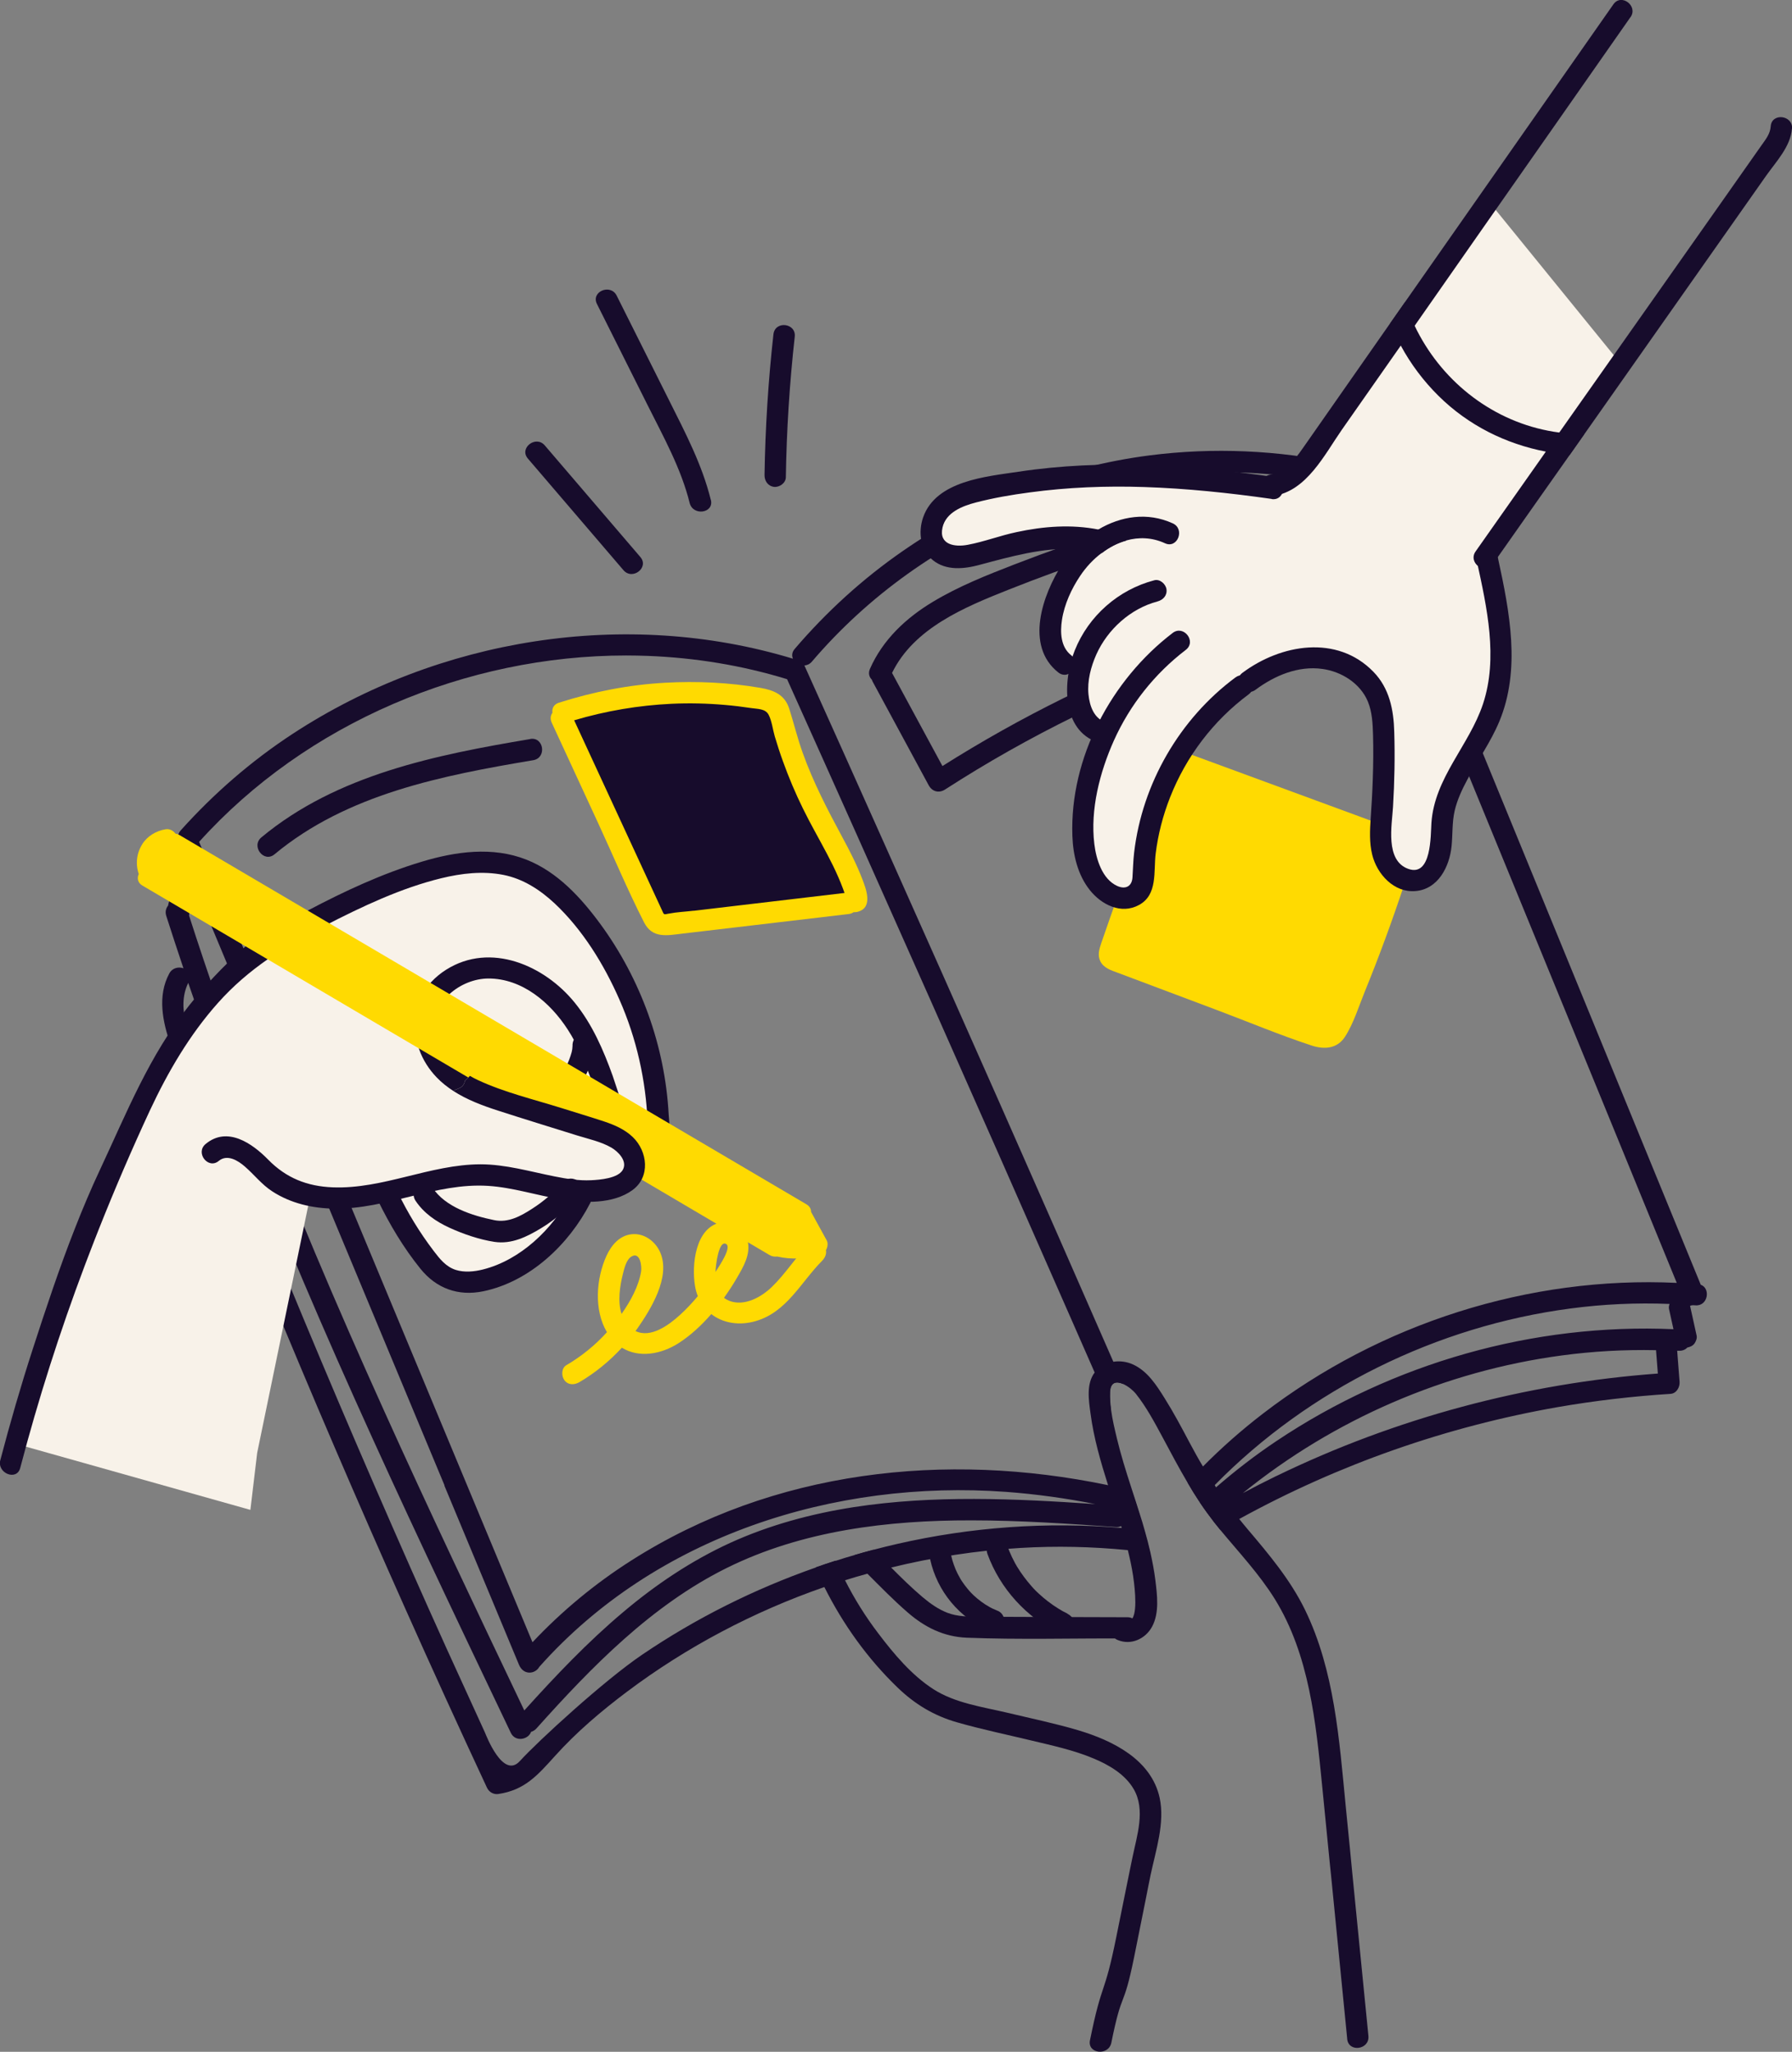 <?xml version="1.0" encoding="UTF-8"?> <svg xmlns="http://www.w3.org/2000/svg" id="Layer_2" data-name="Layer 2" viewBox="0 0 217.07 248.48"><rect x="0" y="0" width="217.07" height="248.48" fill="#808080" stroke="none"/><defs><style> .cls-1 { fill: #f8f2e9; } .cls-1, .cls-2, .cls-3 { stroke-width: 0px; } .cls-2 { fill: #170c2c; } .cls-3 { fill: #ffda01; } </style></defs><g id="_Layer_" data-name="&amp;lt;Layer&amp;gt;"><path class="cls-2" d="m147.48,77.7c-2.51-2.85-4.28-6.29-4.97-10.03-.29-1.54-.16-3.66-1.77-4.51-1.63-.86-3.93.34-5.52.85-4.16,1.32-8.27,2.77-12.33,4.34-3.38,1.31-6.76,2.65-9.87,4.52-3.27,1.96-6.09,4.6-7.64,8.13-.23.53-.09.99.22,1.3.02.07.05.13.08.2,2.27,4.2,4.54,8.4,6.81,12.59.42.78,1.24,1,1.99.52,10.16-6.56,21.08-11.89,32.48-15.93.76-.27,1.06-1.38.52-1.99Zm-39.42,3.79c2.64-5.43,8.8-7.97,14.09-10.07,3.6-1.43,7.24-2.76,10.91-3.99,1.9-.64,3.8-1.3,5.74-1.83.36-.1.56-.25.77.02.15.2.12.77.15,1,.1.83.24,1.65.44,2.47.76,3.2,2.17,6.2,4.15,8.82-10.55,3.87-20.65,8.86-30.15,14.86-2.03-3.76-4.07-7.52-6.1-11.27Z"></path><path class="cls-3" d="m168.46,105.33l-1.48-3.09c1.03-.3,1.43-1.99.15-2.46-7.89-2.9-15.77-5.8-23.66-8.7-1.22-.45-2.06.92-1.63,1.82-.87,1.8-2.82,6.14-2.65,8.36.22,2.84.87,4.59-.44,5.68-.54.45-1.08.75-1.53.95-.61-.4-1.49-.35-1.79.53-.68,1.94-1.38,3.87-2.04,5.82-.24.72-.46,1.43-.11,2.16.41.84,1.32,1.11,2.13,1.41,3.97,1.49,7.95,2.99,11.92,4.48,3.84,1.44,7.66,3.05,11.56,4.33,1.53.5,3.09.39,4.03-1.06,1.05-1.63,1.67-3.68,2.4-5.47,1.74-4.26,3.32-8.58,4.77-12.94.38-1.15-.78-2.03-1.63-1.81Z"></path><path class="cls-2" d="m163.19,246.89c-.61-6.14-1.21-12.27-1.82-18.41-.1-.95-.18-1.9-.29-2.85-.3-3.11-.61-6.22-.92-9.32-.76-7.71-1.56-15.91-5.73-22.65-1.89-3.04-4.34-5.64-6.61-8.38-.25-.3-.5-.61-.74-.92-.62-.8-1.21-1.61-1.76-2.44-.54-.82-1.01-1.58-1.46-2.36-1.08-1.82-2.06-3.69-3.07-5.57-.96-1.78-1.94-3.62-3.2-5.2-.33-.41-.93-.91-1.53-1.18-.79-.35-1.54-.28-1.59.98-.03.7.03,1.42.12,2.15.16,1.2.45,2.4.72,3.52.47,1.95,1.07,3.87,1.69,5.78.05.16.1.31.15.47.31.96.63,1.92.93,2.89.21.64.4,1.28.58,1.93.26.89.49,1.8.7,2.71.24,1.09.45,2.19.59,3.3.22,1.82.51,3.98-.4,5.66-.8,1.47-2.53,2.27-4.13,1.62-.12-.04-.22-.1-.31-.17-1.1-.8-.17-2.82,1.25-2.24.36.15.62.05.8-.21.72-1.04.17-4.63.09-5.2-.16-1.04-.38-2.06-.63-3.07-.22-.9-.47-1.78-.74-2.66-.02-.07-.03-.14-.06-.21-.08-.25-.16-.51-.23-.76-.44-1.4-.91-2.8-1.36-4.22-.9-2.85-1.74-5.72-2.13-8.69-.22-1.61-.54-3.62.51-4.99.09-.13.19-.25.31-.36.54-.52,1.23-.82,1.95-.93.81-.13,1.67,0,2.4.34,1.74.81,2.82,2.5,3.8,4.07,1.1,1.75,2.07,3.58,3.04,5.41.53.99,1.06,1.96,1.63,2.9.46.77.93,1.52,1.43,2.26.04.09.1.18.16.27.87,1.31,1.81,2.59,2.82,3.84.29.37.61.74.92,1.12,2.63,3.1,5.23,6.18,7.02,9.85,3.57,7.35,4.14,15.74,4.92,23.75.17,1.71.34,3.43.51,5.14.09,1,.2,2,.29,3,.65,6.57,1.3,13.13,1.95,19.7.16,1.66-2.4,2.03-2.57.37Z"></path><path class="cls-2" d="m136.28,198.42c-6.38-.03-12.8.16-19.17-.09-2.78-.11-5.09-1.26-7.16-3.06-1.7-1.47-3.29-3.1-4.89-4.7-.42-.42-.84-.85-1.26-1.26-.26-.26-.32-.64-.25-1,.74-.22,1.5-.43,2.26-.63.74.74,1.44,1.44,2.14,2.15,1.24,1.25,2.49,2.47,3.82,3.6.92.77,1.89,1.46,3.01,1.89,1.22.46,2.54.46,3.83.47,5.99.03,11.97.04,17.96.06,1.68,0,1.36,2.59-.29,2.59Z"></path><path class="cls-2" d="m139.36,227.11c0,.08-.03.15-.04.22-.16.8-.33,1.61-.48,2.41-.48,2.4-.97,4.82-1.45,7.22-1.36,6.7-1.42,3.72-2.77,10.42-.34,1.63-2.92,1.34-2.59-.29,1.5-7.4,1.7-5.11,3.19-12.52.42-2.05.83-4.11,1.25-6.17.18-.9.36-1.8.55-2.7.05-.26.1-.51.16-.77.54-2.64,1.61-5.77.14-8.28-1.05-1.79-2.98-2.91-4.84-3.69-2.42-1.02-5-1.57-7.54-2.18-2.99-.72-6.03-1.35-9-2.2-2.79-.79-5.14-2.21-7.22-4.22-3.63-3.5-6.61-7.66-8.87-12.18-.31-.64-.62-1.29-.91-1.94-.06-.16-.1-.3-.11-.44.79-.28,1.58-.54,2.38-.8.04.07.09.15.12.22.32.72.66,1.43,1.02,2.13,1.15,2.28,2.5,4.44,4.05,6.47,1.88,2.48,4.02,5.04,6.66,6.74,2.62,1.69,5.97,2.15,8.94,2.85,2.87.69,5.79,1.29,8.62,2.13,4.17,1.25,8.83,3.54,9.85,8.17.66,3.03-.47,6.39-1.1,9.37Z"></path><path class="cls-2" d="m120.82,195.06c-.19-.08-.38-.16-.57-.25-.1-.05-.2-.1-.3-.15-.43-.24-.76-.45-1.08-.69-.33-.24-.65-.51-.95-.79-.18-.18-.26-.26-.27-.27-.14-.15-.28-.3-.41-.46-.27-.32-.51-.65-.74-.99-.05-.08-.1-.16-.15-.24-.16-.28-.26-.46-.35-.64-.18-.35-.33-.72-.46-1.09-.06-.17-.11-.34-.17-.51.03.08-.05-.17-.05-.19-.03-.11-.05-.22-.08-.33-.14-.66-.75-1.23-1.47-1.1-.65.12-1.25.76-1.1,1.47.84,3.86,3.55,7.16,7.22,8.65.63.26,1.46-.08,1.68-.74.23-.67-.06-1.41-.74-1.68Z"></path><path class="cls-2" d="m129.32,195.42c-.52-.26-.64-.32-1.14-.63-.43-.27-.84-.55-1.24-.86-.38-.29-.75-.6-1.1-.93-.08-.08-.17-.16-.25-.23.16.15-.14-.14-.14-.14-.18-.18-.35-.36-.51-.55-.65-.74-1.24-1.53-1.75-2.37-.07-.11-.11-.19-.24-.42-.13-.24-.25-.49-.37-.73-.22-.46-.41-.92-.58-1.39-.24-.66-1.08-.95-1.7-.69-.68.28-.93,1.04-.69,1.7,1.54,4.23,4.74,7.7,8.76,9.68.63.31,1.44-.12,1.68-.74.27-.7-.1-1.37-.74-1.68Z"></path><path class="cls-2" d="m135.87,185.04c-9.08-.78-18.29-.1-27.18,1.93-.97.22-1.93.46-2.88.71.74.74,1.44,1.44,2.14,2.15,5.15-1.26,10.41-2.07,15.69-2.38,4.33-.26,8.67-.16,12.97.26-.22-.9-.47-1.78-.74-2.66Zm70.15-29.45c-5.91-14.39-11.81-28.81-17.72-43.21l-17.79-43.37c-1.24-3.03-2.48-6.06-3.73-9.09-.41-1.01-.82-2.02-1.25-3.04-1.03-.28-2.07-.53-3.11-.74-7.59-1.63-15.46-1.98-23.18-.99-10.71,1.38-21,5.42-29.87,11.57-4.86,3.36-9.26,7.37-13.1,11.86-.35.4-.37.83-.22,1.19-20.28-6.15-42.9-2.47-60.57,9.08-5.03,3.29-9.58,7.24-13.59,11.71-.42.47-.38.97-.13,1.36-.15.29-.18.65-.02,1.04.46,1.1.92,2.2,1.38,3.3-.28.03-.48.12-.66.26-.75.47-1.3,1.18-1.7,1.96-.2.37-.32.77-.4,1.19-.26.32-.38.76-.22,1.25.67,2.12,1.38,4.23,2.08,6.34-.59-.21-1.35-.06-1.72.64-1.46,2.72-.8,5.85.16,8.61,1.12,3.25,2.48,6.44,3.75,9.64,2.59,6.55,5.22,13.08,7.91,19.59,5.39,13.09,10.98,26.1,16.75,39.02,3.24,7.27,6.55,14.51,9.91,21.72.24.53.79.86,1.37.78,3.2-.47,4.75-2.25,6.87-4.6,2.61-2.9,5.58-5.42,8.73-7.79,7.23-5.43,15.32-9.69,23.86-12.66.83-.29,1.66-.56,2.5-.82.9-.29,1.81-.55,2.72-.8.95-.28,1.91-.53,2.88-.75,5.15-1.26,10.41-2.07,15.69-2.38,4.33-.26,8.67-.16,12.97.26.92.1,1.83.2,2.74.32-.21-.91-.44-1.82-.7-2.71-.93-.11-1.85-.21-2.78-.28-9.08-.78-18.29-.1-27.18,1.93-.97.22-1.93.46-2.88.71-.76.2-1.51.41-2.26.63-.79.22-1.57.47-2.35.72-.8.25-1.59.52-2.38.8-7.41,2.6-14.49,6.13-21,10.55-4.63,3.14-12.63,10.48-14.81,12.88-2.05,2.26-4.11-3.19-4.23-3.46-1.55-3.38-3.1-6.77-4.64-10.16-2.96-6.54-5.86-13.11-8.72-19.7-5.83-13.42-11.45-26.92-16.88-40.5-1.41-3.54-2.81-7.08-4.2-10.61-1.16-2.99-3.04-6.65-1.5-9.81,3.6,10.54,7.6,20.95,11.88,31.24,5.35,12.87,11.12,25.56,17.03,38.17,3.36,7.15,6.76,14.27,10.16,21.4.56,1.18,2.14.82,2.46-.11.22-.06.45-.19.64-.4,6.7-7.48,13.95-14.93,23.07-19.45,9.17-4.54,19.53-5.78,29.65-5.76,5.84,0,11.68.4,17.5.81.22.02.42-.02.58-.1.74-.27,1-1.19.71-1.84.52.13,1.04.26,1.55.4-.29-.97-.61-1.93-.93-2.89-.97-.23-1.95-.45-2.92-.65-19.64-4.09-40.5-1.83-57.71,9.13-4.39,2.79-8.41,6.12-11.97,9.9-10.41-25-20.84-50-31.25-75.01-3.05-7.3-6.09-14.61-9.13-21.92,12.98-14.41,32.39-22.57,51.72-22.57.87,0,1.76.02,2.63.05,5.72.22,11.39,1.14,16.87,2.82,11.65,25.9,23.17,51.85,34.58,77.86.88,2.02,1.77,4.04,2.66,6.06.67,1.52,1.33,3.04,1.99,4.56-.1-.73-.15-1.44-.12-2.15.05-1.25.8-1.32,1.59-.98-.4-.91-.8-1.82-1.19-2.72-9.11-20.84-18.3-41.63-27.59-62.4-3.26-7.3-6.53-14.59-9.82-21.89.32-.02.64-.16.9-.46,13.75-16.1,34.89-24.66,55.96-22.65,3.14.3,6.25.83,9.32,1.57,4.09,9.98,8.18,19.96,12.28,29.95l17.79,43.36c3.14,7.67,6.28,15.34,9.42,23-17.9-.85-35.94,4.92-50.15,15.85-2.55,1.96-4.97,4.09-7.24,6.38-.63.64-1.25,1.29-1.87,1.95.45.78.92,1.54,1.42,2.29.61-.68,1.24-1.34,1.88-1.99,11.46-11.66,26.9-19.25,43.1-21.38,3.98-.53,7.98-.71,11.99-.55-.08.2-.11.41-.07.61l.54,2.45c-16.97-.75-34,4.1-48.1,13.55-2.55,1.7-4.98,3.58-7.3,5.59-.67.58-1.34,1.18-2,1.79.55.83,1.14,1.64,1.76,2.44.24.31.49.61.74.92.76-.45,1.53-.88,2.31-1.31,12-6.6,25.1-11.19,38.6-13.55,4.51-.78,9.07-1.31,13.63-1.6.74-.05,1.15-.82,1.1-1.47-.1-1.25-.19-2.51-.29-3.75.07,0,.14,0,.22,0,.43.02.77-.14,1.01-.39.35-.07.68-.22.88-.51.18-.28.32-.63.24-.96l-.79-3.58c.19-.09.42-.08.64-.06,1.53.13,1.9-2.08.62-2.51Zm-152.2,24.3c3.02,7.23,6.03,14.46,9.04,21.7.57,1.37,2,1.12,2.46.28,14.09-15.86,35.74-22.72,56.56-21.2,3.63.27,7.23.77,10.8,1.48-9.75-.67-19.6-1.12-29.28.37-5.14.8-10.22,2.17-14.96,4.33-4.69,2.15-9.01,5.05-12.94,8.37-4.32,3.63-8.21,7.73-11.99,11.92-5.76-12.08-11.51-24.16-17.02-36.37-5.73-12.69-11.2-25.5-16.12-38.53-2.66-7.06-5.16-14.18-7.47-21.37,0-.07.03-.13.02-.21,0-.21.03-.42.07-.61.06-.2.14-.4.23-.59.1-.16.22-.31.34-.46.17-.16.35-.3.55-.43,9.92,23.76,19.84,47.54,29.74,71.32Zm100.76-1.13c-1.36.66-2.7,1.35-4.03,2.06,11.04-8.95,24.51-14.78,38.62-16.67,3.79-.51,7.6-.72,11.43-.64.07.94.14,1.89.22,2.83-16.01,1.17-31.79,5.41-46.23,12.42Z"></path><path class="cls-1" d="m31.15,175.96l6.43-31.13s1.11,1.63,4.06.97,4.92-1.64,4.92-1.64c0,0,4.59,10.33,9.34,10.82,4.75.49,10.49-3.44,12.13-6.23,1.64-2.79,2.21-4,2.21-4,0,0,3.37.72,5-1.08,1.64-1.8,4.59-5.08,4.59-5.08,0,0-.16-11.8-3.28-17.7-3.11-5.9-8.69-16.39-15.57-16.55-6.88-.16-21.8,5.57-27.7,9.67-5.9,4.1-11.64,9.51-17.37,23.11-5.74,13.6-14.1,37.7-14.1,37.7l28.52,8.03.82-6.88Z"></path><path class="cls-1" d="m73.46,143.64c-2.08.56-4.21.27-6.27-.25-2.4-.61-4.67-1.32-7.17-1.41-2.47-.1-4.95.09-7.4.3-1.93.17-3.85.42-5.77.72-.05.27-.2.52-.43.7-2.49,1.83-5.56,1.96-8.41,1.12-.14,0-.28,0-.42,0-.46-.02-.76-.21-.93-.48-.16-.07-.33-.14-.48-.21-1.45-.67-2.85-1.46-3.56-2.95-.61-1.29-.64-2.84-.35-4.21.6-2.85,2.46-5.34,4.87-6.93,2.7-1.78,5.91-2.59,9.09-2.91,1.59-.16,3.12-.08,4.54.73.4.23.77.52,1.12.81.51-.48,1.34-.61,1.87.12,1.36,1.88,3.1,3.46,5.16,4.53,2.21,1.16,4.58,1.59,7.06,1.78,2.37.19,4.77.26,7.07.93,1.73.51,3.77,1.71,4.1,3.66.37,2.15-1.92,3.48-3.67,3.94Z"></path><path class="cls-3" d="m99.8,150.88c-.38-.5-1.33-.73-1.82-.23-1.62,1.63-2.84,3.62-4.49,5.21-1.28,1.23-3.31,2.37-5.13,1.68-.25-.1-.47-.22-.66-.37.56-.79,1.09-1.59,1.55-2.39.8-1.37,1.71-2.88,1.31-4.53-.36-1.44-1.68-2.5-3.2-2.22-3.14.58-3.6,5.18-3.17,7.71.07.44.19.85.34,1.23-.68.81-1.4,1.58-2.17,2.28-1.33,1.21-3.54,2.85-5.38,1.94.07-.09.14-.18.21-.28,1.65-2.37,4.07-6.26,2.79-9.23-.59-1.36-1.96-2.38-3.48-2.21-1.47.16-2.45,1.34-3.03,2.6-1.26,2.75-1.55,6.58.05,9.26-1.42,1.58-3.08,2.92-4.92,4-.61.36-.61,1.31-.23,1.82.47.62,1.22.58,1.82.23,1.91-1.12,3.64-2.54,5.14-4.17,2.06,1.27,4.75.82,6.9-.57,1.44-.93,2.75-2.15,3.93-3.5,1.43,1.11,3.42,1.43,5.41.84,3.76-1.11,5.43-4.69,8.01-7.29.5-.5.69-1.21.23-1.82Zm-24.35,3.41c.16-.64.41-1.75,1.04-2.12,1.06-.63,1.27,1.19,1.17,1.8-.29,1.78-1.27,3.59-2.37,5.15-.49-1.52-.2-3.38.16-4.83Zm11.43-1.95c.07-.38.41-2.08,1.08-1.69.7.41-.84,2.67-1.08,3.06-.07.11-.14.21-.21.32.03-.6.11-1.19.2-1.69Z"></path><path class="cls-2" d="m56.92,130.29c-.19.22-.4.42-.61.61-.05.38-.29.74-.76.92-.23.09-.44.18-.65.29-.73-.48-1.41-1.01-2.02-1.65-1.83-1.91-2.96-4.61-2.4-7.27.34-1.63,2.92-1.34,2.58.29-.62,3,1.44,5.4,3.88,6.82Z"></path><path class="cls-2" d="m80.46,137.87c-.69.52-1.57.72-2.41.69-1.81-.05-3.38-1.18-4.33-2.66-1.06-1.67-1.54-3.65-2.22-5.48-.74-1.98-1.57-3.96-2.73-5.74-2.11-3.27-5.52-6.19-9.62-6.18-3.36.02-6.92,2.82-6.6,6.41.15,1.66-2.41,2.03-2.57.37-.29-3.17,1.39-6.17,4.07-7.85,5.36-3.38,11.91-.53,15.58,4.01,2.11,2.6,3.47,5.73,4.59,8.86.49,1.38.85,2.91,1.64,4.16.51.8,1.58,1.73,2.59,1.51-.21-5.14-1.34-10.2-3.42-14.92-1.86-4.24-4.45-8.46-7.85-11.65-1.76-1.64-3.82-2.98-6.21-3.45-2.51-.49-5.07-.19-7.53.41-4.88,1.19-9.62,3.44-14.07,5.73-4.89,2.52-9.28,5.22-12.98,9.38-3.43,3.85-6.05,8.34-8.22,12.98-2.19,4.71-4.26,9.52-6.19,14.38-.39.99-.78,1.98-1.16,2.98-.19.48-.37.97-.55,1.44-3.03,8.03-5.64,16.21-7.82,24.52-.42,1.62-2.84.64-2.41-.95,1.18-4.49,2.47-8.94,3.9-13.36,1.59-4.91,3.24-9.88,5.14-14.71.48-1.22.96-2.41,1.47-3.6.5-1.18,1.02-2.34,1.56-3.49,3.26-6.96,5.97-13.84,10.82-19.92,1.92-2.4,4.03-4.64,6.31-6.69,2.38-2.14,5.28-3.31,8.08-4.8,4.39-2.32,8.99-4.46,13.75-5.89,4.1-1.24,8.59-1.87,12.68-.26,3.77,1.48,6.63,4.61,8.98,7.81,4.89,6.67,7.83,14.81,8.27,23.07.06.99.35,2.25-.54,2.92Z"></path><path class="cls-2" d="m71.4,125.53c-.25-.19-.64-.3-.96-.25-.33.06-.66.22-.85.51-.19.28-.25.57-.24.9-.01.2-.02.28-.03.36-.02.12-.04.24-.07.36-.17.62-.41,1.24-.7,1.82-.08.12-.16.24-.25.35-.48.08-.84.33-1.02.57-.19.25-.3.64-.24.96.06.33.22.66.51.85.3.2.6.26.96.24,1.26-.06,2.08-1.18,2.56-2.22.21-.46.4-.94.55-1.42.23-.73.34-1.42.3-2.18-.01-.31-.27-.67-.51-.85Z"></path><path class="cls-3" d="m99.44,151.91c-1.71.53-3.53.67-5.29.26-.33.03-.63,0-.93-.18-5.42-3.19-10.83-6.38-16.25-9.58l-59.71-35.16c-.61-.35-.67-.93-.45-1.41-.42-1.22-.26-2.52.43-3.62.6-.97,1.7-1.61,2.8-1.79.49-.09.93.15,1.21.52.16.03.3.08.46.16,5.56,3.28,11.13,6.56,16.7,9.83,19.76,11.63,39.51,23.27,59.27,34.9.41.24.57.58.57.93.63,1.14,1.26,2.29,1.89,3.44.31.57-.07,1.51-.69,1.7Z"></path><path class="cls-1" d="m76.5,141.68c-1.52,3.49-6.07,2.04-8.94,1.83-3.46-.25-6.96-.3-10.24-1.54-.53-.13-.88-.35-1.08-.82-.79-1.84-.39-3.77.3-5.58.3-.8.61-1.67,1.51-1.95.83-.27,1.89.03,2.72.14,3.6.48,7.16,1.27,10.62,2.34,2.36.74,6.57,2.22,5.1,5.57Z"></path><path class="cls-2" d="m76.62,144.12c-2.36,1.72-5.89,1.58-8.62,1.13-2.98-.48-5.87-1.45-8.9-1.64-6.32-.39-12.25,2.84-18.58,2.76-2.65-.03-5.32-.64-7.55-2.1-1.27-.82-2.17-2.01-3.3-2.99-.84-.74-2.15-1.54-3.17-.69-1.29,1.07-2.88-.99-1.59-2.05,2.62-2.18,5.63-.09,7.57,1.89,2.18,2.23,4.72,3.24,7.83,3.36,6.1.23,11.78-2.77,17.88-2.79,3.07,0,6.01.88,9,1.47,1.44.29,2.93.53,4.4.46,1.05-.05,3.3-.22,3.87-1.29.56-1.06-.61-2.2-1.4-2.66-1.25-.72-2.75-1.04-4.11-1.46-3.2-1-6.4-1.98-9.59-3.01-1.89-.61-3.8-1.32-5.46-2.4.21-.1.42-.2.65-.29.48-.18.71-.54.76-.92.22-.19.42-.39.61-.61.31.19.64.35.97.51,3.22,1.5,6.78,2.34,10.16,3.4,1.7.54,3.43,1.05,5.12,1.61,1.26.42,2.51.96,3.48,1.89,1.8,1.73,2.15,4.82-.02,6.41Z"></path><path class="cls-2" d="m68.16,143.2c-1.08,1.23-2.32,2.3-3.7,3.18-1.39.9-2.9,1.73-4.6,1.38-2.65-.54-5.91-1.57-7.47-3.93-.92-1.4-2.97.21-2.05,1.59.99,1.49,2.47,2.51,4.08,3.25,1.68.77,3.63,1.44,5.45,1.72,2.08.32,3.94-.6,5.67-1.65,1.77-1.07,3.33-2.44,4.69-4,1.1-1.26-.98-2.8-2.08-1.55Z"></path><path class="cls-2" d="m69.06,144.78c-2.09,4.06-6.04,7.83-10.57,8.96-1.05.26-2.23.38-3.28.05-1.19-.38-1.94-1.33-2.67-2.29-1.7-2.23-3.15-4.61-4.37-7.13-.73-1.5-3.12-.49-2.39,1.01,1.42,2.91,3.11,5.75,5.15,8.27,1.93,2.39,4.58,3.35,7.6,2.73,5.65-1.17,10.38-5.67,12.95-10.66.76-1.48-1.66-2.42-2.42-.95Z"></path><path class="cls-2" d="m68.59,85.74c-.87,1.31,10.05,25.79,10.93,25.79s23.82-1.75,24.04-2.62c.22-.87-6.56-12.46-6.77-15.08-.22-2.62-1.31-8.52-3.06-8.96-1.75-.44-10.49-2.19-15.52-1.31-5.03.87-9.62,2.19-9.62,2.19Z"></path><path class="cls-3" d="m104.45,106.45c-.67-1.75-1.52-3.41-2.41-5.05-1.8-3.34-3.53-6.66-4.81-10.24-.63-1.75-1.06-3.54-1.62-5.31-.54-1.72-1.85-2.26-3.51-2.55-3.8-.65-7.67-.83-11.51-.62-4.39.24-8.71,1.09-12.89,2.42-.64.2-.86.72-.78,1.22-.23.31-.3.73-.09,1.19l5.56,12.03c1.87,4.04,3.6,8.18,5.62,12.15,1.01,1.99,2.76,1.6,4.67,1.37,2.21-.26,4.43-.52,6.64-.78l13.49-1.59c.24-.03.43-.11.59-.22.18,0,.37,0,.56-.07,1.83-.53.93-2.8.49-3.95Zm-20.43,3.84c-.99.12-2.02.16-3,.35-.68.13-.56.17-.86-.47-.21-.45-.42-.91-.63-1.36-3.33-7.19-6.65-14.39-9.98-21.58,3.84-1.14,7.8-1.81,11.8-2,2.16-.1,4.32-.05,6.47.14,1.06.09,2.13.22,3.18.38.79.12,1.72.06,2.11.82.39.76.5,1.79.74,2.61.3,1,.62,2,.98,2.99.71,1.97,1.52,3.9,2.45,5.78.91,1.86,1.95,3.65,2.91,5.48.48.91.94,1.83,1.35,2.78.21.47.4.95.58,1.43.06.16.12.33.18.5-4.09.48-8.19.97-12.28,1.45-2,.24-4,.47-6,.71Z"></path><path class="cls-2" d="m64.23,89.5c-11.42,1.92-23.43,4.31-32.57,11.91-1.28,1.07.3,3.12,1.59,2.05,8.8-7.32,20.37-9.55,31.35-11.4,1.65-.28,1.28-2.85-.37-2.57Z"></path><path class="cls-1" d="m180.03,24.01s-22.29,34.31-24.04,34.75-2.84.66-5.9,0-18.14-1.31-25.13-.44c-6.99.87-13.55,3.06-12.46,6.12,1.09,3.06,3.28,2.84,7.43,1.97,4.15-.87,12.46-.66,12.46-.66,0,0-6.77,9.62-4.59,13.33,2.19,3.71,2.62,2.4,2.62,2.4,0,0-1.09,3.72.87,5.46l1.97,1.75s-3.93,8.96-1.53,13.99c2.4,5.03,5.9,7.65,6.77,3.28.87-4.37,3.06-12.68,7.21-17.7,4.15-5.03,10.27-10.05,16.61-8.09s5.03,8.09,5.03,12.68-.44,12.89,3.28,13.55,3.93-3.72,4.37-6.56c.44-2.84,1.53-6.34,3.71-8.96,2.19-2.62,4.15-7.87,3.5-12.46s-2.19-10.93-2.19-10.93l16.17-23.6-16.17-19.89Z"></path><path class="cls-2" d="m181.47,67.62c-.35-1.62-2.93-1.26-2.57.37,1.21,5.56,2.59,11.68.74,17.26-1.67,5.03-5.88,8.93-6.25,14.42-.1,1.46.04,6.58-2.81,5.55-2.82-1.02-1.97-5.27-1.84-7.51.18-3.01.24-6.03.15-9.05-.07-2.7-.58-5.31-2.53-7.31-4.41-4.53-11.21-3.34-15.86.13-1.34,1,.25,3.05,1.59,2.05,2.31-1.72,5.17-2.93,8.1-2.52,2.31.32,4.58,1.74,5.5,3.94.53,1.28.59,2.71.63,4.08.05,1.75.03,3.51-.03,5.26-.05,1.59-.14,3.17-.25,4.75-.1,1.49-.18,3.01.18,4.47.58,2.35,2.63,4.62,5.24,4.4,2.75-.22,4.12-2.96,4.37-5.41.15-1.44.05-2.9.38-4.33.31-1.32.9-2.58,1.54-3.77,1.26-2.35,2.82-4.53,3.85-6.99,2.65-6.32,1.26-13.35-.14-19.79Z"></path><path class="cls-2" d="m217.06,15.59c-.16,2.15-1.91,3.98-3.1,5.66-1.36,1.93-2.72,3.87-4.08,5.8-6,8.53-12,17.06-18,25.58-.59.83-1.17,1.66-1.75,2.48-3.11,4.4-6.2,8.81-9.3,13.21-.97,1.37-3.05-.19-2.08-1.55,2.68-3.81,5.36-7.61,8.04-11.42.16-.22.31-.44.46-.66.54-.77,1.09-1.54,1.63-2.31,4.05-5.74,8.09-11.49,12.14-17.23,2.35-3.34,4.7-6.67,7.05-10.01,1.15-1.64,2.3-3.28,3.46-4.92.61-.87,1.24-1.76,1.85-2.63.51-.72,1.05-1.38,1.11-2.29.12-1.67,2.7-1.37,2.59.29Z"></path><path class="cls-2" d="m149.65,82.04c-6.76,5.02-11.29,12.85-12.27,21.21-.12,1-.13,2-.2,3.01-.07,1.08-.84,1.49-1.85,1.03-1.83-.83-2.55-3.26-2.77-5.07-.51-4.19.66-8.71,2.36-12.52,1.94-4.33,4.95-8.12,8.72-11,1.33-1.02-.26-3.06-1.59-2.05-7.43,5.67-12.48,15.12-12.15,24.58.08,2.32.65,4.73,2.12,6.57,1.4,1.76,3.78,2.97,5.94,1.8,2.3-1.24,1.76-4.04,2.03-6.23.29-2.34.88-4.61,1.74-6.8,1.95-4.96,5.24-9.3,9.52-12.48,1.34-1-.25-3.05-1.59-2.05Z"></path><path class="cls-2" d="m141.3,71.37c-.08-.63-.79-1.28-1.47-1.1-4.35,1.14-7.96,4.3-9.64,8.49-1.43,3.54-1.7,9.69,2.83,11.15,1.58.51,2.54-1.9.95-2.42-1.46-.47-1.98-1.99-2.12-3.4-.16-1.64.29-3.34.95-4.83,1.37-3.05,4.15-5.56,7.4-6.42.68-.18,1.2-.72,1.1-1.47Z"></path><path class="cls-2" d="m141.12,65.79c-1.58-.72-3.18-.76-4.69-.34-1.06.29-2.06.81-2.97,1.51-1.02.76-1.91,1.72-2.61,2.77-1.06,1.57-1.92,3.45-2.21,5.33-.23,1.51-.17,3.29,1.12,4.3,1.31,1.04-.24,3.11-1.56,2.08-4.1-3.23-1.89-9.46.43-13.05.44-.68.95-1.33,1.51-1.93.86-.92,1.83-1.71,2.91-2.34,2.71-1.61,5.94-2.14,9.01-.74,1.52.69.57,3.11-.94,2.41Z"></path><path class="cls-2" d="m154.03,60.42c-5.12-.73-10.28-1.27-15.45-1.44-4.62-.15-9.25.03-13.83.65-2.21.29-4.42.67-6.57,1.23-1.59.42-3.59,1.18-4.01,3.02-.48,2.11,1.51,2.39,3.04,2.1,2-.37,3.93-1.12,5.93-1.54,3.28-.71,6.66-.96,9.93-.31.9.16,1.8.42,2.68.74.35.12.57.35.69.6-1.06.29-2.06.81-2.97,1.51-1.1-.29-2.21-.45-3.31-.5-3.85-.17-7.7.91-11.48,1.92-1.87.51-4.07.75-5.69-.57-1.51-1.24-1.79-3.38-1.17-5.17,1.55-4.46,7.7-4.95,11.53-5.53,10.28-1.56,20.74-.81,30.99.63,1.67.23,1.38,2.92-.29,2.68Z"></path><path class="cls-2" d="m197.5,2.08l-9.54,13.64c-5.55,7.91-11.07,15.82-16.6,23.73-.13.18-.26.35-.38.54-.43.62-.87,1.24-1.3,1.86-2.38,3.39-4.75,6.79-7.13,10.18-2.08,2.98-4.27,7.45-8.28,8.02-1.66.24-2.02-2.33-.37-2.57,2.03-.29,3.25-2.27,4.34-3.81,1.49-2.13,2.98-4.25,4.46-6.38l5.7-8.15,1.82-2.6L195.43.53c.95-1.38,3.03.18,2.08,1.55Z"></path><path class="cls-2" d="m191.87,52.63c-.58.83-1.16,1.66-1.74,2.48-.97-.09-1.94-.22-2.89-.42-4.84-.93-9.39-3.18-13-6.76-1.8-1.78-3.35-3.84-4.56-6.08-.48-.87-.91-1.78-1.27-2.71l1.82-2.6c.15.49.32.99.51,1.47.19.48.4.96.62,1.44,3.09,6.48,9.04,11.32,16.16,12.71.45.09.9.16,1.35.22.99.15,2,.23,3,.24Z"></path><path class="cls-2" d="m77.57,67.46c-3.86-4.51-7.72-9.01-11.58-13.52-1.08-1.27-3.14.32-2.05,1.59l11.58,13.52c1.09,1.27,3.14-.32,2.05-1.59Z"></path><path class="cls-2" d="m86.1,60.53c-1.05-4.26-3.09-8.13-5.04-12.03-2.12-4.23-4.24-8.47-6.36-12.7-.75-1.49-3.14-.48-2.39,1.01,2.06,4.11,4.11,8.21,6.17,12.32,1.9,3.8,4.03,7.62,5.06,11.78.4,1.61,2.97,1.25,2.57-.37Z"></path><path class="cls-2" d="m93.69,40.47c-.63,5.66-.99,11.35-1.08,17.05-.01.71.4,1.34,1.14,1.44.64.08,1.42-.44,1.44-1.14.09-5.7.45-11.39,1.08-17.05.18-1.66-2.39-1.96-2.58-.29Z"></path></g></svg> 